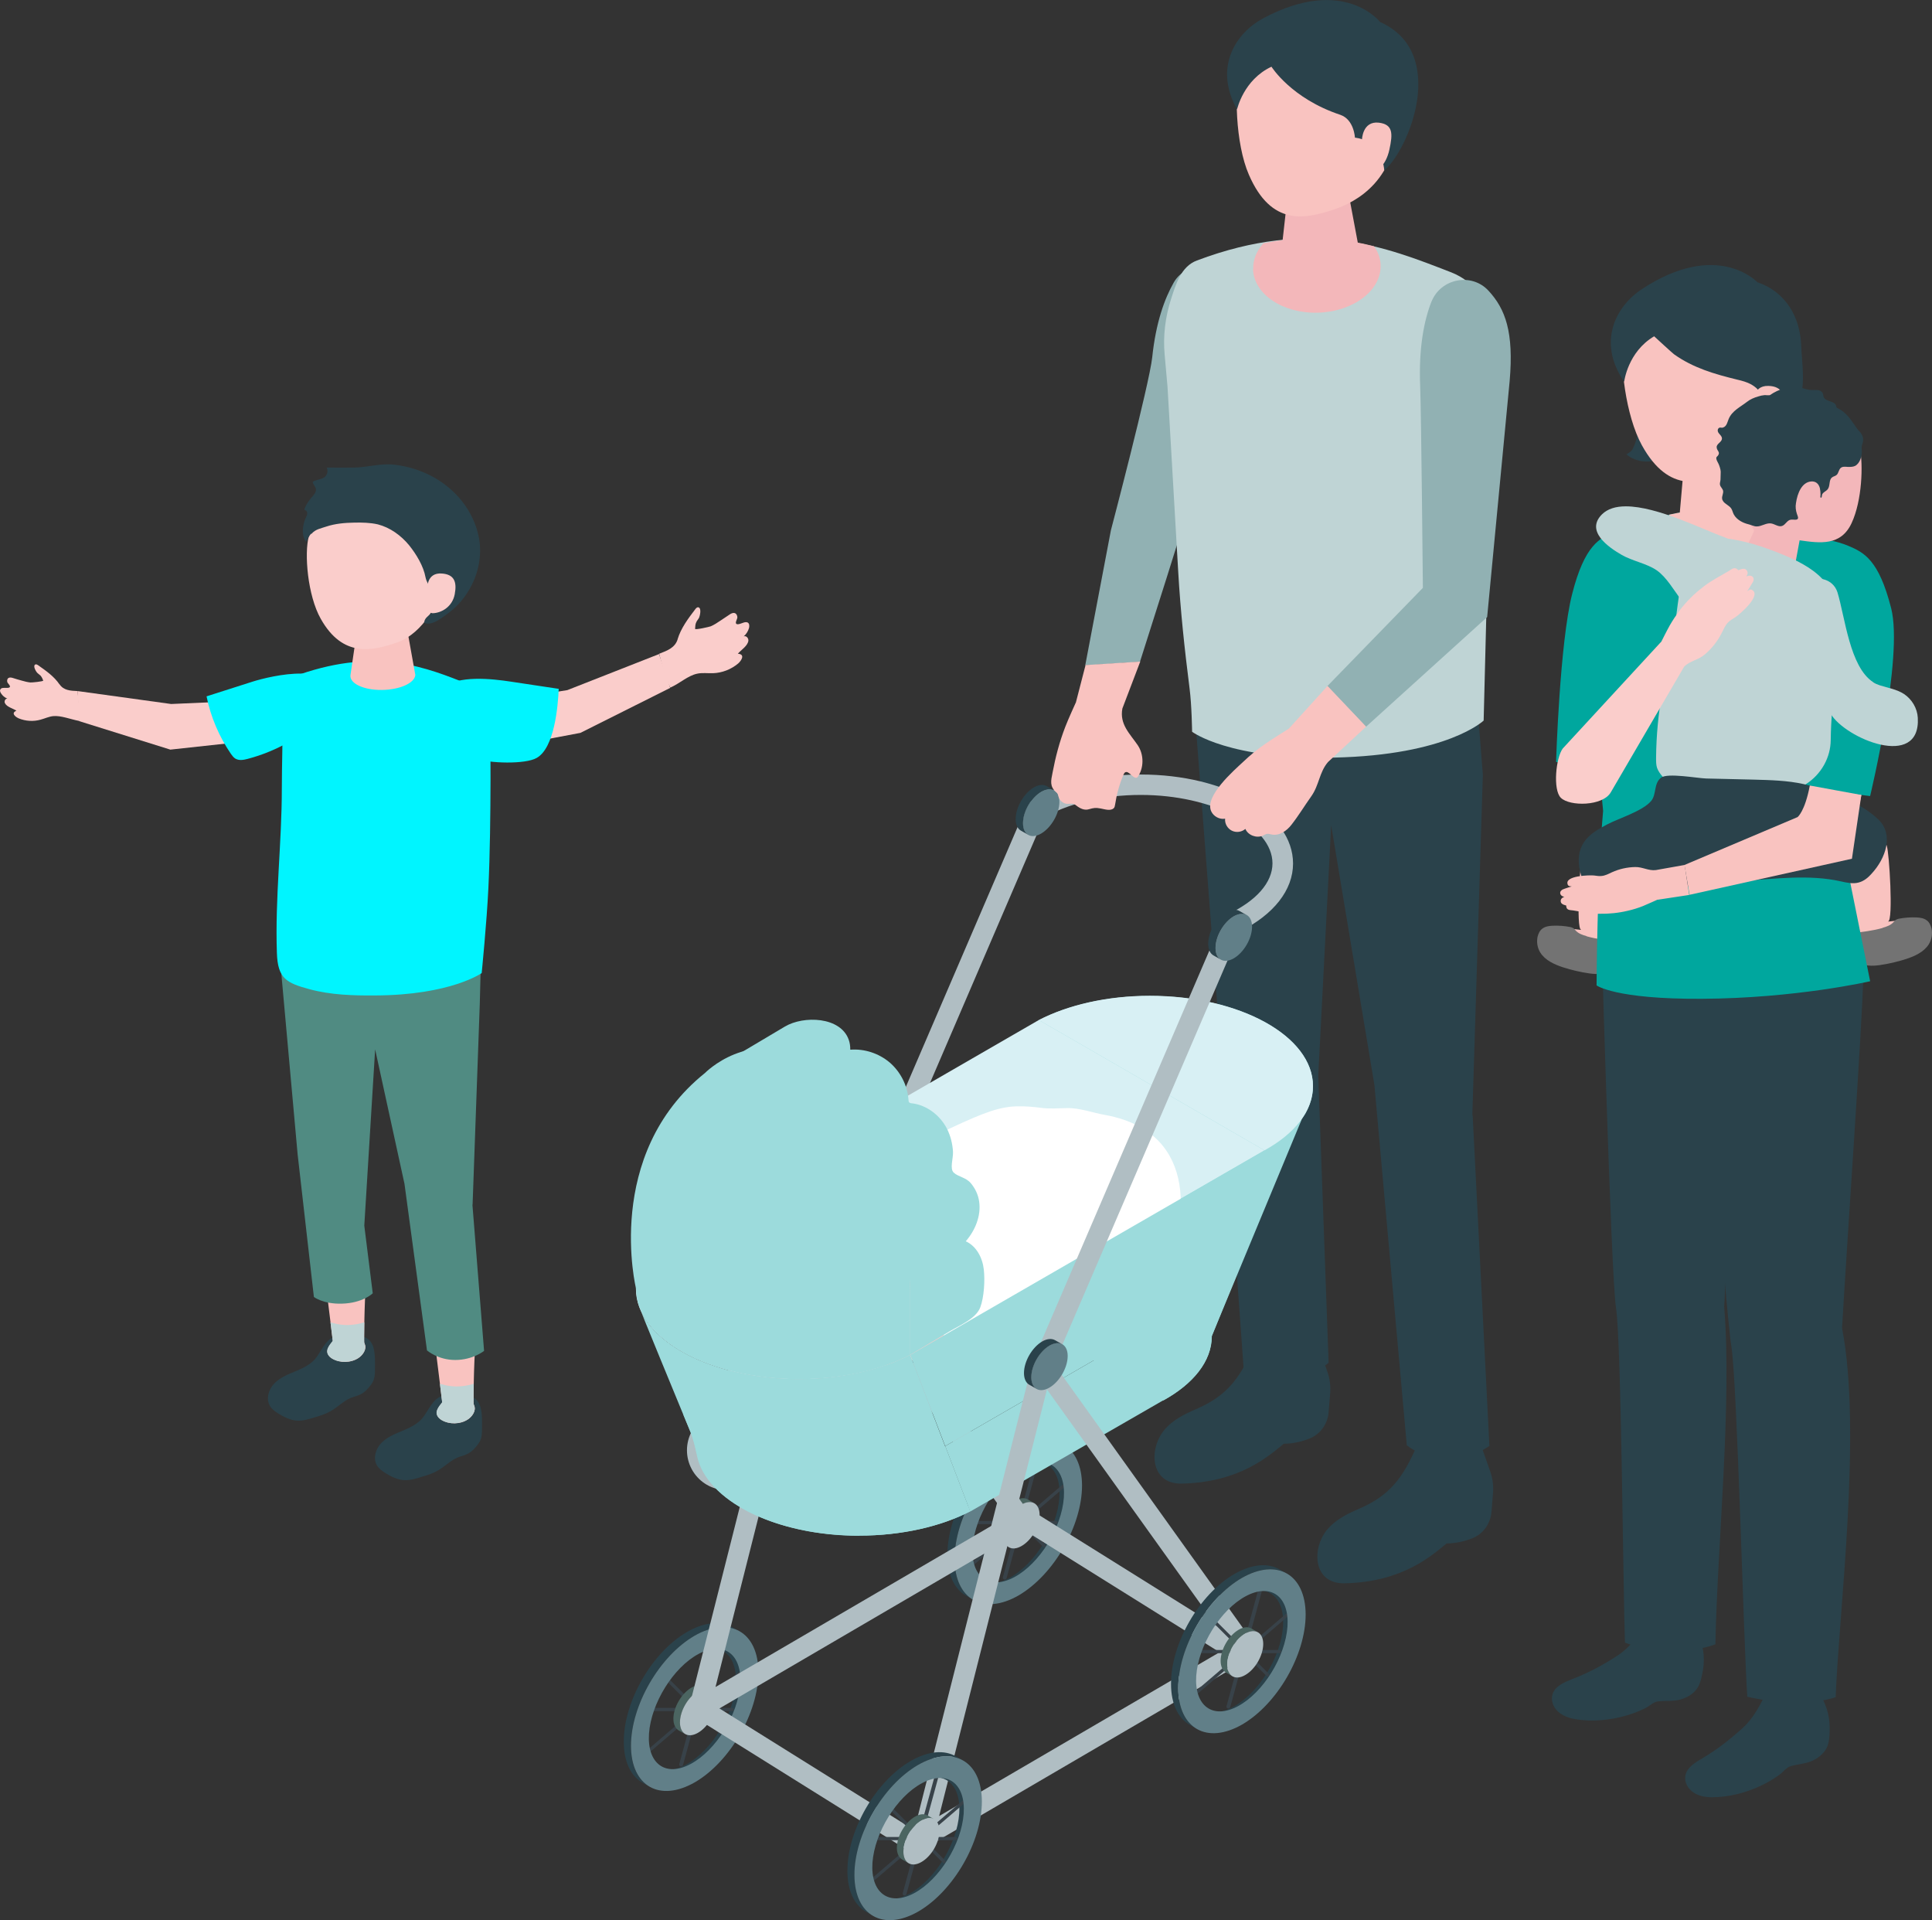 <?xml version="1.0" encoding="UTF-8"?>
<svg id="_レイヤー_2" data-name="レイヤー 2" xmlns="http://www.w3.org/2000/svg" viewBox="0 0 121.13 120.36">
  <rect x="0" y="0" width="121.13" height="120.36" fill="#333333" stroke="none"/>
  <defs>
    <style>
      .cls-1 {
        fill: #f3b7ba;
      }

      .cls-2 {
        fill: #f9c3c0;
      }

      .cls-3 {
        fill: #facdcb;
      }

      .cls-4 {
        fill: #00f5ff;
      }

      .cls-5 {
        fill: #00a79e;
      }

      .cls-6 {
        fill: #fff;
      }

      .cls-7 {
        fill: #91b1b3;
      }

      .cls-8 {
        fill: #9cdbdc;
      }

      .cls-9 {
        fill: #737373;
      }

      .cls-10 {
        fill: #b0bec3;
      }

      .cls-11 {
        fill: #bfd4d5;
      }

      .cls-12 {
        fill: #d8f0f4;
      }

      .cls-13 {
        fill: #dee9e9;
      }

      .cls-14 {
        fill: #2a424b;
      }

      .cls-15 {
        fill: #384249;
      }

      .cls-16 {
        fill: #4b6561;
      }

      .cls-17 {
        fill: #617f88;
      }

      .cls-18 {
        fill: #508b82;
      }

      .cls-19 {
        fill: none;
        stroke: #b0bec3;
        stroke-linecap: round;
        stroke-linejoin: round;
        stroke-width: 5px;
      }
    </style>
  </defs>
  <g id="_レイヤー_1-2" data-name="レイヤー 1">
    <g id="_イラスト" data-name="イラスト">
      <g>
        <path class="cls-7" d="M73.59,17.71c.71-1.24,2.51-1.33,3.31-.14,.79,1.17,1.09,2.54,.44,5.28l-4.18,13.32-1.69,5.32-3.43,.22,1.61-8.47s2.41-9.16,2.59-10.84c.23-2.2,.78-3.69,1.35-4.69Z"/>
        <g>
          <path class="cls-14" d="M92.88,90.67l.55,1.56c.15,.42,.21,.88,.18,1.32l-.1,1.23c-.06,.73-.52,1.38-1.21,1.65-.46,.18-1.02,.32-1.6,.32-.91,.73-2.72,2.42-6.4,2.5-1.98,.04-2.09-2.17-1.08-3.38,.51-.6,1.23-.97,1.96-1.28,2-.86,2.79-1.98,3.67-4,2.06-.2,4.03,.08,4.03,.08Z"/>
          <path class="cls-14" d="M82.67,84.42l.55,1.56c.15,.42,.21,.88,.18,1.32l-.1,1.23c-.06,.73-.52,1.38-1.21,1.65-.46,.18-1.02,.32-1.6,.32-.91,.73-2.72,2.42-6.4,2.5-1.98,.04-2.09-2.17-1.08-3.38,.51-.6,1.23-.97,1.96-1.28,2-.86,2.79-1.98,3.67-4,2.06-.2,4.03,.08,4.03,.08Z"/>
          <path class="cls-14" d="M92.31,69.91l.66-21.35-.39-4.96s-2.31,2.11-9.21,2.33c-5.68,.19-8.51-1.88-8.51-1.88l1.64,21.3,1.47,20.41s.82,.64,2.51,.6c1.91-.04,2.82-.94,2.82-.94l-.65-17.99,.81-15.7,2.71,16.28,2.03,22.58s.97,.86,2.56,.87c1.6,0,2.62-.83,2.62-.83l-1.05-20.73Z"/>
        </g>
        <path class="cls-11" d="M93.02,45.17l.21-8.31-.07-16.31c.19-1.41-.5-2.84-2.23-3.5-3.98-1.54-8.65-3.45-15.89-.72-.99,.37-1.32,1.48-1.62,2.42-.36,1.12-.51,2.32-.4,3.49,0,0,.18,2.02,.18,2.02,.22,3.86,.45,7.72,.67,11.58,.14,2.45,.4,4.86,.71,7.3,.14,1.07,.16,2.73,.16,2.73,0,0,2.31,1.76,8.88,1.62,7.16-.15,9.41-2.33,9.41-2.33Z"/>
        <path class="cls-1" d="M82.67,11.25c1.25-.04,1.93,.64,1.95,1.25l.76,4.05c-.04,.71-1.22,1.32-2.64,1.36-1.42,.04-2.54-.49-2.51-1.2l.48-4.28c.03-.62,.71-1.15,1.95-1.19Z"/>
        <path class="cls-2" d="M82.87,1.3c3.55-.08,4.61,2.55,4.72,5.79,.13,4.21-2.6,5.6-4.01,6.06-1.72,.56-3.86,1.08-5.28-2.2-.85-1.95-.93-5.38-.53-6.73,.34-1.17,1.56-2.83,5.11-2.91Z"/>
        <path class="cls-14" d="M79.71,4.17s1.23,2,4.33,3.03c.86,.3,.91,1.43,.91,1.43,0,0,1.65,.08,1.84,2.05,1.54-1.29,4.04-7.37-.26-9.3,0,0-2.26-2.93-7.32-.24-1.67,.89-3.16,3.02-1.65,5.72,0,0,.4-1.86,2.16-2.68Z"/>
        <path class="cls-2" d="M85.39,8.77s.02-1.2,1.06-1.08c.89,.11,.88,.68,.66,1.69-.22,1.01-.82,1.51-1.44,1.5-.62,0-.28-2.11-.28-2.11Z"/>
        <path class="cls-1" d="M78.56,16.87c.05,1.58,1.88,2.8,4.09,2.73,2.21-.07,3.96-1.4,3.91-2.98-.01-.43-.16-.83-.41-1.18-2-.52-4.26-.73-6.94-.19-.42,.47-.66,1.03-.64,1.63Z"/>
        <path class="cls-7" d="M89.75,18.91c.58-1.46,2.52-1.84,3.58-.68,1.05,1.14,1.59,2.58,1.32,5.66l-1.41,14.79-7.6,6.88-2.42-2.55,5.99-6.16s-.1-10.78-.17-12.64c-.1-2.43,.25-4.14,.71-5.31Z"/>
        <g>
          <g>
            <path class="cls-14" d="M65.14,91.62c.85,.12,1.37,.94,1.28,2.25-.13,1.92-1.53,4.18-3.13,5.04-.33,.18-.64,.28-.93,.32,.4,.05,.86-.04,1.37-.32,1.59-.86,2.99-3.11,3.13-5.04,.11-1.52-.62-2.38-1.72-2.25Z"/>
            <path class="cls-15" d="M62.96,99.01c-.06-.02-.1-.08-.08-.15l2.02-7.41c.02-.06,.08-.1,.15-.08,.06,.02,.1,.08,.08,.15l-2.02,7.41c-.02,.06-.08,.1-.15,.08Z"/>
            <path class="cls-15" d="M61.01,98.1s-.05-.01-.07-.04c-.04-.04-.03-.11,.01-.14l5.65-4.84s.11-.03,.14,.01c.04,.04,.03,.11-.01,.14l-5.65,4.84s-.05,.03-.07,.02Z"/>
            <path class="cls-15" d="M61.21,95.54c-.06,0-.1-.05-.1-.1,0-.06,.05-.1,.1-.1h4.99s0,0,0,0c.06,0,.1,.05,.1,.1,0,.06-.05,.1-.1,.1h-4.99s0,0,0,0Z"/>
            <path class="cls-15" d="M65.46,96.99s-.05,0-.07-.03l-3.55-3.55s-.04-.1,0-.14c.04-.04,.1-.04,.14,0l3.55,3.55s.04,.1,0,.14c-.02,.02-.05,.03-.07,.03Z"/>
            <path class="cls-16" d="M62.84,96.75l.41,.24c-.2-.12-.33-.37-.33-.73,0-.72,.5-1.59,1.13-1.95,.31-.18,.6-.2,.8-.08l-.41-.24c-.21-.12-.49-.1-.8,.08-.62,.36-1.13,1.23-1.13,1.95,0,.36,.13,.61,.33,.73Z"/>
            <path class="cls-10" d="M65.18,94.96c0,.72-.5,1.59-1.13,1.95-.62,.36-1.13,.07-1.13-.65s.5-1.59,1.13-1.95c.62-.36,1.13-.07,1.13,.65Z"/>
            <path class="cls-14" d="M60.57,100.03l.45,.26c-.72-.42-1.17-1.3-1.17-2.56,0-2.54,1.78-5.62,3.98-6.9,1.11-.64,2.11-.7,2.83-.28l-.45-.26c-.73-.42-1.73-.35-2.83,.28-2.21,1.27-3.99,4.36-3.98,6.9,0,1.26,.45,2.15,1.17,2.56Z"/>
            <path class="cls-17" d="M67.84,93.11c0,2.54-1.78,5.62-3.98,6.9-2.21,1.27-4,.25-4.01-2.28,0-2.54,1.78-5.62,3.98-6.9,2.21-1.27,4-.25,4.01,2.28Zm-3.76-1.14c-1.58,.85-2.96,3.08-3.1,4.98-.13,1.9,1.04,2.76,2.62,1.91,1.58-.85,2.96-3.08,3.1-4.98,.13-1.9-1.04-2.76-2.62-1.91Z"/>
          </g>
          <g>
            <path class="cls-14" d="M44.85,103.33c.85,.12,1.37,.94,1.28,2.25-.13,1.92-1.53,4.18-3.13,5.04-.33,.18-.64,.28-.93,.32,.4,.05,.86-.04,1.37-.32,1.59-.86,2.99-3.11,3.13-5.04,.11-1.52-.62-2.38-1.72-2.25Z"/>
            <path class="cls-15" d="M42.67,110.73c-.06-.02-.1-.08-.08-.15l2.02-7.41c.02-.06,.08-.1,.15-.08,.06,.02,.1,.08,.08,.15l-2.02,7.41c-.02,.06-.08,.1-.15,.08Z"/>
            <path class="cls-15" d="M40.72,109.82s-.05-.01-.07-.04c-.04-.04-.03-.11,.01-.14l5.65-4.84s.11-.03,.14,.01c.04,.04,.03,.11-.01,.14l-5.65,4.84s-.05,.03-.07,.02Z"/>
            <path class="cls-15" d="M40.92,107.26c-.06,0-.1-.05-.1-.1,0-.06,.05-.1,.1-.1h4.99s0,0,0,0c.06,0,.1,.05,.1,.1,0,.06-.05,.1-.1,.1h-4.99s0,0,0,0Z"/>
            <path class="cls-15" d="M45.17,108.71s-.05,0-.07-.03l-3.55-3.55s-.04-.1,0-.14c.04-.04,.1-.04,.14,0l3.55,3.55s.04,.1,0,.14c-.02,.02-.05,.03-.07,.03Z"/>
            <path class="cls-16" d="M42.55,108.47l.41,.24c-.2-.12-.33-.37-.33-.73,0-.72,.5-1.59,1.13-1.95,.31-.18,.6-.2,.8-.08l-.41-.24c-.21-.12-.49-.1-.8,.08-.62,.36-1.13,1.23-1.13,1.95,0,.36,.13,.61,.33,.73Z"/>
            <path class="cls-10" d="M44.89,106.67c0,.72-.5,1.59-1.13,1.95-.62,.36-1.13,.07-1.13-.65,0-.72,.5-1.59,1.13-1.95,.62-.36,1.13-.07,1.13,.65Z"/>
            <path class="cls-14" d="M40.28,111.75l.45,.26c-.72-.42-1.17-1.3-1.17-2.56,0-2.54,1.78-5.62,3.98-6.9,1.11-.64,2.11-.7,2.83-.28l-.45-.26c-.73-.42-1.73-.35-2.83,.28-2.21,1.27-3.99,4.36-3.98,6.9,0,1.26,.45,2.15,1.17,2.56Z"/>
            <path class="cls-17" d="M47.55,104.82c0,2.54-1.78,5.62-3.98,6.9-2.21,1.27-4,.25-4.01-2.28,0-2.54,1.78-5.62,3.98-6.9,2.21-1.27,4-.25,4.01,2.28Zm-3.76-1.14c-1.58,.85-2.96,3.08-3.1,4.98-.13,1.9,1.04,2.76,2.62,1.91,1.58-.85,2.96-3.08,3.1-4.98,.13-1.9-1.04-2.76-2.62-1.91Z"/>
          </g>
          <path class="cls-10" d="M43.47,107.59c-.21-.16-.3-.42-.24-.67l7.48-29.57c.06-.24,.26-.43,.51-.48,.25-.05,.5,.05,.64,.26l12.72,17.77c.11,.15,.14,.33,.11,.51-.04,.18-.15,.33-.31,.42l-20.21,11.81c-.1,.06-.21,.09-.33,.09-.14,0-.27-.04-.39-.13Zm8.15-28.58l-6.76,26.74,18.27-10.67-11.5-16.06Z"/>
          <path class="cls-10" d="M57.41,116.18c.21,0,.42-.11,.55-.3,.19-.3,.1-.7-.21-.89l-13.56-8.47c-.3-.19-.7-.1-.89,.21-.19,.3-.1,.7,.21,.89l13.56,8.47c.11,.07,.22,.1,.34,.1Z"/>
          <path class="cls-10" d="M77.64,104.18c.21,0,.42-.11,.55-.3,.19-.3,.1-.7-.21-.89l-13.56-8.47c-.3-.19-.7-.1-.89,.21-.19,.3-.1,.7,.21,.89l13.56,8.47c.11,.07,.22,.1,.34,.1Z"/>
          <polygon class="cls-19" points="45.57 90.91 60.04 82.42 53.05 78.49 45.57 90.91"/>
          <path class="cls-10" d="M53.05,79.13c.25,0,.49-.15,.59-.39l11.91-27.69c.14-.33-.01-.71-.34-.85-.33-.14-.71,.01-.85,.34l-11.91,27.69c-.14,.33,.01,.71,.34,.85,.08,.04,.17,.05,.25,.05Z"/>
          <path class="cls-8" d="M82.32,68.09c0-3.13-4.58-5.66-10.23-5.66-2.69,0-5.14,.58-6.96,1.52h0s0,0,0,0l-6.35,15.67,14.15,8.17c1.87-1.03,3.04-2.45,3.04-4.03l5.66-13.63c.08-.11,.15-.23,.22-.34,.3-.54,.47-1.1,.47-1.7Z"/>
          <polygon class="cls-12" points="42.92 76.77 57.07 84.93 79.28 72.11 65.13 63.94 42.92 76.77"/>
          <path class="cls-8" d="M53.87,96.26c2.69,0,5.14-.58,6.96-1.52l-1.57-4.09c-1.83,.94-4.27,1.52-6.96,1.52-4.28,0-7.95-1.46-9.47-3.53,.17,.41,.32,.78,.45,1.08,.18,.43,.29,.88,.39,1.34,.2,.49,.41,1,.62,1.51,1.45,2.16,5.18,3.7,9.58,3.7Z"/>
          <path class="cls-12" d="M50.1,86.45c2.69,0,5.14-.58,6.96-1.52l-14.15-8.17c-1.87,1.03-3.04,2.45-3.04,4.03,0,3.13,4.58,5.66,10.23,5.66Z"/>
          <path class="cls-12" d="M72.09,62.42c-2.69,0-5.14,.58-6.96,1.52l14.15,8.17c1.87-1.03,3.04-2.45,3.04-4.03,0-3.13-4.58-5.66-10.23-5.66Z"/>
          <path class="cls-8" d="M72.94,87.78c1.87-1.03,3.04-2.45,3.04-4.03l1.69-4.18c-.52,.62-1.22,1.18-2.08,1.65l-2.65,6.55Z"/>
          <polygon class="cls-8" points="59.26 90.65 60.83 94.75 72.93 87.78 75.58 81.23 59.26 90.65"/>
          <path class="cls-17" d="M62.03,70.14c1.04-.34,2.14-.55,3.22-.54,2.62,.03,5.57,.4,7.16,2.48,1.22,1.6,1.27,3.9,.49,5.76-.79,1.86-2.29,3.33-3.95,4.48-2.08,1.45-4.45,2.49-6.93,3.02-1.53,.33-3.13,.47-4.65,.12-1.52-.35-2.97-1.25-3.73-2.61-.78-1.39-1.02-3.62-.55-5.17,.49-1.63,2.49-2.98,3.67-4.1,1.18-1.12,2.41-2.22,3.89-2.9,.45-.2,.91-.39,1.38-.54Z"/>
          <path class="cls-3" d="M52.85,84.95c-.17-.12-.33-.27-.46-.43-.75-.92-1.29-2.24-1.08-3.41,.15-.82,.44-1.65,1.09-2.22,.05-.04,.09-.08,.12-.14,.03-.07,0-.15-.02-.22-.1-.38-.06-.82,.19-1.13,.25-.31,.71-.43,1.09-.3,.1,.04,.19,.09,.29,.12,.44,.14,.81-.11,1.24-.15,.54-.05,1.09,.01,1.61,.18,1.28,.42,2.32,1.5,2.69,2.8,.16,.58,.2,1.18,.2,1.78,0,.39,0,.79-.08,1.16-.07,.33-.28,.5-.23,.87,.03,.21,.09,.41,.08,.63-.02,.53-.57,.98-1.1,.89-.25-.04-.65-.14-.83-.34-.4,.27-.87,.42-1.35,.49-.16,.02-.32,.04-.47,.05-1.01,.06-2.13-.02-2.98-.63Z"/>
          <path class="cls-13" d="M56.99,73.02c-1.09,.98-2.17,1.97-3.26,2.95-.11,.1-.22,.2-.25,.35-.05,.26,.21,.47,.44,.6,1.9,1.12,3.87,2.13,5.89,3.03,.26,.12,.56,.23,.83,.13,.21-.08,.35-.27,.46-.47,1-1.71,.76-3.91,0-5.74-.2-.49-.44-.96-.8-1.35-.38-.42-1.01-.84-1.59-.71-.65,.14-1.26,.78-1.74,1.21Z"/>
          <path class="cls-6" d="M63.82,69.35c.47-.01,.94,.03,1.41,.09,.58,.08,1.1,.03,1.68,.02,.77-.02,1.62,.3,2.37,.43,1.56,.28,3.01,.97,3.87,2.27,1.09,1.63,1.11,3.97,.38,5.87s-2.09,3.42-3.59,4.61c-1.89,1.5-4.03,2.58-6.27,3.15-1.28,.33-2.84,.62-4.1,.08-.17-.07-.34-.17-.43-.34-.09-.17-.08-.39-.06-.59,.21-2.84,.41-5.67,.62-8.51,.11-1.48-1.24-2.61-1.26-4.07,0-.45,.13-.91,.47-1.23,.19-.17,.42-.29,.66-.4,.5-.24,1-.46,1.51-.68,.65-.27,1.32-.53,2.02-.64,.24-.04,.47-.06,.71-.06Z"/>
          <path class="cls-8" d="M53.21,65.17c-.51-1.44-2.82-1.52-4-.82,0,0-3.94,2.34-3.94,2.34,1.25-.7,2.9-.57,4.71,.56,3.91,2.44,7.08,8.61,7.08,13.8v3.88c.84-.5,1.68-1,2.52-1.5,.59-.35,1.62-.78,1.88-1.48,.24-.64,.3-1.7,.22-2.38-.08-.72-.46-1.46-1.13-1.76,.59-.68,.97-1.6,.84-2.49-.06-.43-.25-.83-.53-1.16-.31-.36-.76-.38-1.06-.65-.27-.24-.03-.9-.05-1.31-.03-.5-.15-.99-.37-1.43-.43-.85-1.27-1.5-2.21-1.61-.06,0-.13-.02-.17-.06-.03-.04-.04-.1-.04-.15-.06-.89-.49-1.75-1.17-2.34-.68-.58-1.59-.88-2.48-.81,0-.23-.03-.44-.1-.63Z"/>
          <path class="cls-8" d="M50.53,66.42c-3.56-1.99-6.33,.84-6.33,.84-6.4,5.13-4.32,13.53-4.32,13.53,0,3.13,4.58,5.66,10.23,5.66,2.69,0,5.14-.58,6.96-1.52v-3.88c0-5.19-1.52-11.83-6.54-14.64Z"/>
          <polygon class="cls-8" points="79.28 72.11 57.07 84.93 57.38 85.75 59.26 90.65 75.58 81.23 78.8 73.29 79.28 72.11 79.28 72.11"/>
          <path class="cls-8" d="M50.1,86.45c-4.72,0-8.69-1.77-9.87-4.17-.19-.38,2.13,5.23,3.04,7.44,.2,.49,.32,1.02,.43,1.54,.59,2.82,4.91,5,10.16,5,2.69,0,5.14-.58,6.96-1.52l-3.76-9.81c-1.83,.94-4.27,1.52-6.96,1.52Z"/>
          <path class="cls-10" d="M57.49,115.68c-.21-.16-.3-.42-.24-.67l7.48-29.57c.06-.24,.26-.43,.51-.48,.25-.05,.5,.05,.64,.26l12.72,17.77c.11,.15,.14,.33,.11,.51-.04,.18-.15,.33-.31,.42l-20.21,11.81c-.1,.06-.21,.09-.33,.09-.14,0-.27-.04-.39-.13Zm8.15-28.58l-6.76,26.74,18.27-10.67-11.5-16.06Z"/>
          <path class="cls-10" d="M65.35,86.24c.25,0,.49-.15,.59-.39l11.81-27.47c2.11-1.05,3.32-2.59,3.32-4.25,0-3.13-4.2-5.58-9.55-5.58-2.64,0-5.09,.6-6.9,1.69-.3,.18-.4,.58-.22,.88,.18,.3,.58,.4,.88,.22,1.59-.96,3.86-1.51,6.24-1.51,4.48,0,8.26,1.96,8.26,4.29,0,1.2-1.02,2.36-2.8,3.19-.14,.07-.26,.18-.32,.33l-11.91,27.69c-.14,.33,.01,.71,.34,.85,.08,.04,.17,.05,.25,.05Z"/>
          <path class="cls-17" d="M65.79,84.35c-.63,.37-1.14,1.25-1.14,1.98,0,.73,.52,1.02,1.15,.65,.63-.37,1.14-1.25,1.14-1.98s-.52-1.02-1.15-.65Z"/>
          <path class="cls-14" d="M64.53,86.8l.46,.26c-.21-.12-.33-.37-.33-.73,0-.73,.51-1.61,1.14-1.98,.32-.18,.6-.2,.81-.08l-.46-.26c-.21-.12-.5-.1-.81,.08-.63,.37-1.14,1.25-1.14,1.98,0,.36,.13,.62,.33,.73Z"/>
          <path class="cls-17" d="M77.35,57.44c-.63,.37-1.14,1.25-1.14,1.98,0,.73,.52,1.02,1.15,.65,.63-.37,1.14-1.25,1.14-1.98,0-.73-.52-1.02-1.15-.65Z"/>
          <path class="cls-14" d="M76.08,59.89l.46,.26c-.21-.12-.33-.37-.33-.73,0-.73,.51-1.61,1.14-1.98,.32-.18,.6-.2,.81-.08l-.46-.26c-.21-.12-.5-.1-.81,.08-.63,.37-1.14,1.25-1.14,1.98,0,.36,.13,.62,.33,.73Z"/>
          <path class="cls-17" d="M65.27,49.62c-.63,.37-1.14,1.25-1.14,1.98s.52,1.02,1.15,.65c.63-.37,1.14-1.25,1.14-1.98,0-.73-.52-1.02-1.15-.65Z"/>
          <path class="cls-14" d="M64.01,52.07l.46,.26c-.21-.12-.33-.37-.33-.73,0-.73,.51-1.61,1.14-1.98,.32-.18,.6-.2,.81-.08l-.46-.26c-.21-.12-.5-.1-.81,.08-.63,.37-1.14,1.25-1.14,1.98,0,.36,.13,.62,.33,.73Z"/>
          <g>
            <path class="cls-14" d="M79.16,99.71c.85,.12,1.37,.94,1.28,2.25-.13,1.92-1.53,4.18-3.13,5.04-.33,.18-.64,.28-.93,.32,.4,.05,.86-.04,1.37-.32,1.59-.86,2.99-3.11,3.13-5.04,.1-1.52-.62-2.38-1.72-2.25Z"/>
            <path class="cls-15" d="M76.98,107.1c-.06-.02-.1-.08-.08-.15l2.02-7.41c.02-.06,.08-.1,.15-.08,.06,.02,.1,.08,.08,.15l-2.02,7.41c-.02,.06-.08,.1-.15,.08Z"/>
            <path class="cls-15" d="M75.03,106.19s-.05-.01-.07-.04c-.04-.04-.03-.11,.01-.14l5.65-4.84s.11-.03,.14,.01c.04,.04,.03,.11-.01,.14l-5.65,4.84s-.05,.03-.07,.02Z"/>
            <path class="cls-15" d="M75.23,103.63c-.06,0-.1-.05-.1-.1,0-.06,.05-.1,.1-.1h4.99s0,0,0,0c.06,0,.1,.05,.1,.1,0,.06-.05,.1-.1,.1h-4.99s0,0,0,0Z"/>
            <path class="cls-15" d="M79.48,105.09s-.05,0-.07-.03l-3.55-3.55s-.04-.1,0-.14c.04-.04,.1-.04,.14,0l3.55,3.55s.04,.1,0,.14c-.02,.02-.05,.03-.07,.03Z"/>
            <path class="cls-16" d="M76.86,104.84l.41,.24c-.2-.12-.33-.37-.33-.73,0-.72,.5-1.59,1.13-1.95,.31-.18,.6-.2,.8-.08l-.41-.24c-.21-.12-.49-.1-.8,.08-.62,.36-1.13,1.23-1.13,1.95,0,.36,.13,.61,.33,.73Z"/>
            <path class="cls-10" d="M79.2,103.05c0,.72-.5,1.59-1.13,1.95-.62,.36-1.13,.07-1.13-.65s.5-1.59,1.13-1.95c.62-.36,1.13-.07,1.13,.65Z"/>
            <path class="cls-14" d="M74.59,108.12l.45,.26c-.72-.42-1.17-1.3-1.17-2.56,0-2.54,1.78-5.62,3.98-6.9,1.11-.64,2.11-.7,2.83-.28l-.45-.26c-.73-.42-1.73-.35-2.83,.28-2.21,1.27-3.99,4.36-3.98,6.9,0,1.26,.45,2.15,1.17,2.56Z"/>
            <path class="cls-17" d="M81.86,101.2c0,2.54-1.78,5.62-3.98,6.9-2.21,1.27-4,.25-4.01-2.28,0-2.54,1.78-5.62,3.98-6.9,2.21-1.27,4-.25,4.01,2.28Zm-3.76-1.14c-1.58,.85-2.96,3.08-3.1,4.98-.13,1.9,1.04,2.76,2.62,1.91,1.58-.85,2.96-3.08,3.1-4.98,.13-1.9-1.04-2.76-2.62-1.91Z"/>
          </g>
          <g>
            <path class="cls-14" d="M58.86,111.42c.85,.12,1.37,.94,1.28,2.25-.13,1.92-1.53,4.18-3.13,5.04-.33,.18-.64,.28-.93,.32,.4,.05,.86-.04,1.37-.32,1.59-.86,2.99-3.11,3.13-5.04,.11-1.52-.62-2.38-1.72-2.25Z"/>
            <path class="cls-15" d="M56.68,118.82c-.06-.02-.1-.08-.08-.15l2.02-7.41c.02-.06,.08-.1,.15-.08s.1,.08,.08,.15l-2.02,7.41c-.02,.06-.08,.1-.15,.08Z"/>
            <path class="cls-15" d="M54.74,117.91s-.05-.01-.07-.04c-.04-.04-.03-.11,.01-.14l5.65-4.84s.11-.03,.14,.01c.04,.04,.03,.11-.01,.14l-5.65,4.84s-.05,.03-.07,.02Z"/>
            <path class="cls-15" d="M54.93,115.35c-.06,0-.1-.05-.1-.1,0-.06,.05-.1,.1-.1h4.99s0,0,0,0c.06,0,.1,.05,.1,.1,0,.06-.05,.1-.1,.1h-4.99s0,0,0,0Z"/>
            <path class="cls-15" d="M59.19,116.8s-.05,0-.07-.03l-3.55-3.55s-.04-.1,0-.14c.04-.04,.1-.04,.14,0l3.55,3.55s.04,.1,0,.14c-.02,.02-.05,.03-.07,.03Z"/>
            <path class="cls-16" d="M56.56,116.56l.41,.24c-.2-.12-.33-.37-.33-.73,0-.72,.5-1.59,1.13-1.95,.31-.18,.6-.2,.8-.08l-.41-.24c-.21-.12-.49-.1-.8,.08-.62,.36-1.13,1.23-1.13,1.95,0,.36,.13,.61,.33,.73Z"/>
            <path class="cls-10" d="M58.9,114.77c0,.72-.5,1.59-1.13,1.95-.62,.36-1.13,.07-1.13-.65,0-.72,.5-1.59,1.13-1.95,.62-.36,1.13-.07,1.13,.65Z"/>
            <path class="cls-14" d="M54.3,119.84l.45,.26c-.72-.42-1.17-1.3-1.17-2.56,0-2.54,1.78-5.62,3.98-6.9,1.11-.64,2.11-.7,2.83-.28l-.45-.26c-.73-.42-1.73-.35-2.83,.28-2.21,1.27-3.99,4.36-3.98,6.9,0,1.26,.45,2.15,1.17,2.56Z"/>
            <path class="cls-17" d="M61.56,112.92c0,2.54-1.78,5.62-3.98,6.9-2.21,1.27-4,.25-4.01-2.28s1.78-5.62,3.98-6.9c2.21-1.27,4-.25,4.01,2.28Zm-3.76-1.14c-1.58,.85-2.96,3.08-3.1,4.98-.13,1.9,1.04,2.76,2.62,1.91,1.58-.85,2.96-3.08,3.1-4.98,.13-1.9-1.04-2.76-2.62-1.91Z"/>
          </g>
        </g>
        <path class="cls-2" d="M80.81,45.67s-1.07,.67-1.5,.97c-.48,.33-.93,.7-1.35,1.1-.6,.56-2.46,2.17-2.02,3.12,.15,.32,.52,.52,.87,.46-.03,.3,.14,.61,.42,.75s.62,.09,.85-.11c.17,.4,.7,.6,1.1,.42,.09-.04,.17-.1,.27-.11,.09-.01,.18,.02,.27,.04,.48,.1,.95-.22,1.25-.61,.44-.56,.82-1.19,1.24-1.78,.5-.7,.5-1.51,1.05-2.15l2.39-2.22-2.42-2.55-2.41,2.66Z"/>
        <path class="cls-2" d="M67.44,44.06s-.48,1.05-.65,1.5c-.37,.96-.61,1.88-.8,2.88-.1,.5-.19,.86,.23,1.22,.04,.03,.08,.07,.1,.11,.02,.05,.03,.1,.04,.15,.06,.26,.31,.47,.58,.47,.13,0,.27-.03,.39,.01,.06,.02,.11,.07,.17,.11,.22,.17,.49,.3,.76,.22,.32-.09,.42-.11,.75-.05,.23,.04,.62,.18,.82-.02,.05-.05,.07-.13,.08-.21,.1-.65,.27-1.29,.53-1.89,.02-.05,.04-.09,.08-.13,.25-.2,.55,.49,.8,.29,.41-.58,.41-1.42,.01-2.01-.49-.72-1.15-1.31-.96-2.3,0,0,1.12-2.94,1.12-2.94l-3.43,.22-.61,2.36Z"/>
        <g>
          <g>
            <path class="cls-2" d="M118.38,57.77c.24-.03,.47-.05,.71-.08,.37-.04,.76-.08,1.12,.02,.36,.11,.7,.4,.73,.77,.03,.31-.15,.6-.39,.79s-.54,.3-.83,.38c-.84,.25-1.72,.41-2.6,.46-.21,.01-.43,.01-.6-.1-.18-.12-.27-.33-.34-.53-.38-1.11-.45-2.3-.51-3.47-.04-.76-.08-1.55,.24-2.24,.43-.94,1.9-2,2.38-.77,.16,.41,.42,4.72,.09,4.76Z"/>
            <path class="cls-9" d="M118.03,58.16c.25-.07,.51-.16,.68-.35,.05-.06,.1-.12,.17-.16,.05-.03,.11-.04,.17-.06,.37-.07,.74-.1,1.12-.08,.23,.01,.47,.05,.64,.19,.16,.12,.24,.31,.29,.5,.07,.34,.01,.7-.17,.99-.3,.48-.88,.75-1.44,.93-.53,.17-1.09,.3-1.65,.38-.46,.06-.96,.07-1.34-.19-.23-.16-.37-.4-.5-.64-.19-.37-.54-1.11,.1-1.18,.66-.07,1.29-.14,1.93-.32Z"/>
          </g>
          <g>
            <path class="cls-2" d="M99.13,58.29c-.24-.03-.47-.05-.71-.08-.37-.04-.76-.08-1.12,.02-.36,.11-.7,.4-.73,.77-.03,.31,.15,.6,.39,.79,.24,.19,.54,.3,.83,.38,.84,.25,1.72,.41,2.6,.46,.21,.01,.43,.01,.6-.1,.18-.12,.27-.33,.34-.53,.38-1.11,.45-2.3,.51-3.47,.04-.76,.08-1.55-.24-2.24-.43-.94-1.9-2-2.38-.77-.16,.41-.42,4.72-.09,4.76Z"/>
            <path class="cls-9" d="M99.47,58.68c-.25-.07-.51-.16-.68-.35-.05-.06-.1-.12-.17-.16-.05-.03-.11-.04-.17-.06-.37-.07-.74-.1-1.12-.08-.23,.01-.47,.05-.64,.19-.16,.12-.24,.31-.29,.5-.07,.34-.01,.7,.17,.99,.3,.48,.88,.75,1.44,.93,.53,.17,1.09,.3,1.65,.38,.46,.06,.96,.07,1.34-.19,.23-.16,.37-.4,.5-.64,.19-.37,.54-1.11-.1-1.18-.66-.07-1.29-.14-1.93-.32Z"/>
          </g>
          <path class="cls-14" d="M113.94,105.97c.07,.06,.13,.14,.2,.28,.44,.78,.61,1.46,.57,2.35-.01,.28-.03,.56-.12,.82-.16,.44-.55,.77-.98,.96-.43,.19-.88,.2-1.33,.33-.29,.08-.45,.34-.69,.52-.34,.25-.7,.47-1.07,.65-.97,.48-2.12,.79-3.21,.78-.4,0-.81-.08-1.14-.3-.33-.22-.56-.62-.51-1.01,.07-.53,.59-.85,1.05-1.12,.94-.55,1.75-1.19,2.56-1.92,.7-.64,1.19-1.59,1.57-2.46,.86-.08,1.74-.07,2.6,0,.25,.02,.38,.03,.49,.13Z"/>
          <path class="cls-14" d="M106.39,102.24c.06,.07,.1,.16,.15,.31,.3,.84,.37,1.54,.18,2.41-.06,.27-.12,.55-.26,.79-.24,.41-.67,.67-1.13,.79-.46,.12-.91,.06-1.36,.11-.3,.03-.5,.26-.77,.4-.37,.19-.76,.35-1.17,.47-1.04,.31-2.22,.43-3.29,.24-.39-.07-.78-.21-1.07-.48-.29-.27-.45-.7-.33-1.08,.16-.51,.72-.74,1.22-.94,1.02-.39,1.93-.88,2.84-1.47,.8-.52,1.44-1.38,1.96-2.17,.87,.06,1.73,.21,2.57,.43,.24,.06,.37,.09,.47,.21Z"/>
          <path class="cls-14" d="M100.34,56.43s.65,23.48,.98,25.57c.33,2.08,.45,18.04,.56,20.97,1.44,.57,4.1,.72,5.67,.1,.12-6.23,1.05-15.11,.55-21.16,.15-1.74,.13-11.1-.04-14.52-.05-3.99-.25-8.18-.25-8.18l-2.73-2.91-4.75,.14Z"/>
          <path class="cls-14" d="M106.3,57.53s1.87,24.54,2.25,26.86c.37,2.32,.77,18.71,1,21.97,1.79,.42,3.97,.54,5.54,.03,.18-5.1,1.67-16.62,.4-23.14,.32-5.52,1.26-18.89,1.33-22.01,.06-1.84-1.32-5.19-1.32-5.19l-9.2,1.46Z"/>
          <path class="cls-5" d="M103.24,32.78s-1.33,.25-1.97,.53c-.99,.42-1.92,.86-2.7,3.92-.78,3.06-1.01,10.53-1.01,10.53l4.69,.93s2.83-11.45,2.57-13.15-1.59-2.75-1.59-2.75Z"/>
          <path class="cls-14" d="M102.34,28.19c-.1,.12-.23,.22-.37,.29,.61,.52,1.57,.6,2.25,.19-.01-.22-.15-.42-.27-.61-.34-.49-.76-1.43-1.26-1.72-.1,.24-.04,.51-.05,.77-.01,.44-.11,.7-.3,1.08Z"/>
          <path class="cls-5" d="M117.25,61.5l-2.19-10.86,.54-13.73c.22-1.29-.3-2.6-1.7-3.23-3.23-1.46-6.22-2.85-12.32-.45-.84,.33-.81,3.81-.78,4.89,0,0-.98,3.37-.89,4.31,.27,2.64,.23,4.89,.6,8.4-.38,4.23-.41,10.94-.41,10.94,0,0,1.15,.87,6.59,.84,5.93-.03,10.56-1.1,10.56-1.1Z"/>
          <path class="cls-2" d="M107.37,28c1.16-.06,1.81,.55,1.84,1.12l.8,3.75c-.02,.66-1.1,1.25-2.42,1.32-1.32,.07-2.38-.4-2.36-1.06l.35-3.99c.02-.58,.63-1.08,1.79-1.15Z"/>
          <path class="cls-2" d="M106.57,17.96c3.5-.41,4.79,2.09,5.19,5.28-.5,3.84-2.05,5.77-3.4,6.35-1.64,.71-3.71,1.42-5.42-1.68-1.02-1.85-1.41-5.23-1.15-6.59,.23-1.19,1.27-2.94,4.77-3.35Z"/>
          <path class="cls-14" d="M103.71,21.08s1.17,1.08,1.25,1.13c1.21,.86,2.54,1.24,3.97,1.59,.3,.07,.6,.15,.87,.3,.97,.56,.85,1.44,.62,2.42-.07,.29-.86,2.6-1.26,2.49,.86,.24,1.78,.47,2.63,.19-.56-1.66,.58-2.77,1.07-4.23,.33-.98,.11-2.26,.07-3.29-.06-1.81-.98-3.39-2.75-3.99,0,0-2.5-2.69-7.25,.44-1.57,1.03-2.84,3.27-1.1,5.8,0,0,.22-1.87,1.88-2.85Z"/>
          <path class="cls-2" d="M109.92,25.35s-.09-1.19,.95-1.16c.88,.02,1.13,.61,1,1.62-.13,1.02-.86,1.55-1.48,1.6-.61,.05-.47-2.06-.47-2.06Z"/>
          <path class="cls-2" d="M105.71,37.36s4.3-1.53,4.83-4.41c0-.22-.04-.43-.11-.63-1.61-.44-3.43-.58-5.78-.06-.08,.22-.13,.45-.13,.69-.3,2.54,1.19,4.41,1.19,4.41Z"/>
          <path class="cls-2" d="M114.99,37.31c.51-1.1,2.01-1.3,2.77-.36,.75,.92,1.11,2.05,.76,4.39l-2.36,11.02-10.18,2.26-.32-1.87,7.09-3s1.43-6.98,1.46-8.41c.03-1.87,.38-3.16,.78-4.03Z"/>
          <path class="cls-5" d="M113.9,33.68s1.33,.25,1.97,.53c.99,.42,1.92,.86,2.7,3.92,.78,3.06-1.32,11.77-1.32,11.77l-5.04-.61s.57-10.76,.83-12.46c.26-1.69,.85-3.15,.85-3.15Z"/>
          <path class="cls-11" d="M101.93,31.74c-.62,0-1.14,.15-1.5,.51-1.03,1.04,.39,2.04,1.24,2.53,.67,.39,1.58,.54,2.2,.97,.62,.43,1.08,1.26,1.54,1.86,.09,.12,.19,.24,.32,.32,.72,.44,2.08-1.2,2.54-1.65,.71-.7,1.04-2.18-.17-2.61-1.3-.46-4.19-1.93-6.16-1.93Z"/>
          <g>
            <path class="cls-1" d="M116.6,28.12c-.18-.87-1.34-2.01-4.03-2.32-2.69-.31-3.63,1.54-3.94,3.87-.18,1.33-.07,1.94,.64,2.8,.2,.24,.79,.63,.68,.87-.31,.67-.87,1.88-.87,1.88-.08,.42,.61,.96,1.53,1.22,.92,.26,1.73,.13,1.8-.29l.42-2.28c1.27,.18,2.59,.37,3.26-1.08,.66-1.41,.73-3.67,.52-4.67Z"/>
            <path class="cls-14" d="M108.03,31.41c.11,.18,.38,.27,.51,.46,.08,.12,.1,.27,.17,.39,.18,.32,.56,.52,.9,.6,.18,.04,.35,.14,.53,.14,.31,0,.59-.23,.89-.19,.24,.03,.47,.24,.7,.16,.21-.07,.31-.35,.53-.39,.09-.02,.19,0,.29,0,.29,0,.16-.21,.11-.37-.07-.21-.1-.44-.06-.66,.09-.65,.38-1.33,.96-1.37,.29-.02,.47,.15,.54,.42,.03,.13,.04,.27,.04,.41,0,.03-.02,.13,0,.17,0,0,0,.01,0,.01,.07,.06,.09-.11,.09-.14,.02-.18,.25-.24,.36-.38,.17-.21,.06-.58,.27-.74,.08-.07,.2-.08,.28-.15,.14-.11,.13-.33,.27-.45,.12-.1,.3-.07,.46-.06,.15,0,.3,0,.43-.06,.31-.15,.45-.63,.43-.95,0-.07-.02-.15-.01-.22,0-.12,.06-.22,.08-.34,.05-.23-.04-.48-.21-.65-.12-.12-.19-.22-.29-.37-.3-.44-.58-.85-1.08-1.09-.03-.01-.05-.03-.07-.05-.02-.03-.02-.06-.03-.1-.04-.16-.21-.23-.37-.28-.15-.05-.33-.11-.4-.25-.04-.09-.04-.19-.08-.28-.06-.11-.19-.17-.31-.18-.13-.01-.25,0-.38,0-.25,0-.49-.11-.73-.16-.63-.13-1.35,.11-1.87,.47-.05,.04-.29,0-.36,.01-.13,.01-.26,.04-.38,.08-.25,.07-.51,.18-.71,.34-.41,.32-.94,.56-1.15,1.08-.05,.12-.08,.24-.14,.35-.06,.11-.18,.2-.3,.19-.04,0-.09-.02-.13,0-.09,.02-.13,.13-.11,.22,.02,.09,.09,.16,.15,.23,.06,.07,.12,.15,.11,.24-.01,.22-.35,.32-.33,.54,.01,.23,.25,.29,.08,.52-.07,.09-.12,.07-.1,.21,.02,.12,.14,.28,.18,.41,.06,.17,.11,.33,.09,.51-.01,.13,0,.25-.01,.38-.01,.15-.08,.25,0,.41,.05,.09,.13,.17,.16,.27,.04,.17-.08,.34-.06,.5,0,.05,.02,.1,.05,.14Z"/>
          </g>
          <path class="cls-11" d="M105.37,49.56c1.14,.64,2.56,.84,3.89,.89,1.18,.04,2.86-.62,3.91-1.26,1.05-.65,1.6-1.74,1.61-2.79,.03-2.54,.47-5.08,.44-7.62-.03-2.52-1.99-3.46-4.01-4.24-1.13-.43-2.32-.77-3.53-.84-2.39-.15-2.4,4.24-2.74,5.94-.58,2.98-1.08,4.89-1.11,7.88,0,.21,0,.42,.06,.61,.07,.2,.2,.38,.34,.54,.33,.37,.71,.67,1.14,.9Z"/>
          <path class="cls-11" d="M117.43,42.76c.13,.09,.28,.15,.43,.2,.51,.16,1.06,.25,1.51,.54,.5,.33,.84,.9,.87,1.5,.18,3.27-4.57,1.29-5.47-.27-1.39-2.4-2.02-3.65-2.63-5.99-.2-.77,.32-1.92,.96-2.26,.8-.42,1.81-.23,2.1,.64,.48,1.57,.77,4.69,2.24,5.64Z"/>
          <path class="cls-3" d="M104.15,40.24s.37-.74,.54-1.04c.19-.33,.4-.64,.62-.94,.42-.55,.91-1.04,1.45-1.45,.03-.03,.07-.05,.1-.08,.48-.36,1.01-.63,1.52-.93,.13-.08,.3-.24,.48-.16,0,0,.15,.1,.13,.11,0,0,.31-.17,.46-.06,.12,.09,.18,.24,.04,.45,0,0,.2-.11,.35-.02s.11,.27,.07,.35c-.04,.08-.37,.6-.37,.6,0,0,.16-.16,.29-.1,.67,.33-.78,1.56-1.03,1.72-.15,.1-.32,.19-.45,.32-.18,.18-.28,.43-.4,.66-.26,.52-.62,.98-1.06,1.35-.41,.36-.92,.39-1.3,.77l-4.6,7.88c-.51,.87-2.57,.89-3.13,.34-.51-.5-.31-2.52,.12-3.09l6.17-6.69Z"/>
          <path class="cls-14" d="M104.99,55.7c1.42-.25,2.86-.38,4.29-.48,1.99-.13,4.17-.42,6.14,.03,.36,.08,.75,.17,1.11,.07,.32-.08,.59-.3,.81-.55,.89-.96,1.41-2.45,.43-3.4-1.09-1.06-3.24-1.89-4.69-2.22-1.03-.23-2.09-.25-3.14-.28-.99-.02-1.97-.05-2.96-.07-.53-.01-2.44-.37-2.84-.05-.47,.37-.27,1.04-.62,1.46-.54,.64-2.02,1.08-2.76,1.47-.55,.29-1.13,.61-1.47,1.14-.66,1.03-.15,2.4,.48,3.45,.07,.11,.14,.23,.25,.3,.14,.09,.32,.09,.49,.08,.85-.05,1.67-.31,2.49-.53,.66-.18,1.32-.32,1.99-.44Z"/>
          <g>
            <path class="cls-2" d="M103.93,56.39s-.66,.3-.93,.41c-.31,.12-.62,.22-.94,.29-.58,.14-1.18,.2-1.78,.19-.04,0-.07,0-.11,0-.52-.02-1.03-.13-1.54-.21-.13-.02-.34,0-.41-.16,0,0-.04-.15-.02-.15,0,0-.3-.05-.34-.21-.03-.13,.01-.26,.22-.33,0,0-.2-.03-.25-.18-.05-.15,.07-.24,.14-.28,.07-.04,.58-.2,.58-.2,0,0-.2,.02-.25-.09-.28-.59,1.39-.62,1.64-.59,.16,.02,.32,.05,.48,.03,.22-.02,.43-.13,.64-.23,.46-.21,.96-.32,1.46-.33,.47-.01,.84,.25,1.3,.19l1.8-.32,.29,1.88-1.98,.3Z"/>
            <path class="cls-2" d="M116.7,49.83l-.59,4-10.18,2.26-.32-1.87,7.09-3s.46-.34,.77-1.98l3.22,.59Z"/>
          </g>
        </g>
      </g>
      <g>
        <polygon class="cls-3" points="29.71 44.19 35.57 43.26 41.32 41 42.02 43.12 36.39 45.94 29.65 47.21 29.71 44.19"/>
        <g>
          <polygon class="cls-3" points="16.43 43.88 10.73 44.13 4.87 43.32 4.95 45.2 10.68 46.99 16.84 46.32 16.43 43.88"/>
          <path class="cls-3" d="M3.73,42.9c-.34-.5-.84-.85-1.34-1.2-.06-.04-.13-.08-.19-.04-.15,.1,.07,.46,.15,.53,.06,.06,.13,.1,.19,.16,.08,.09,.13,.2,.17,.31,.02,.06-.74,.13-.81,.12-.19-.02-.37-.07-.55-.12-.18-.05-.36-.1-.54-.16-.09-.03-.2-.05-.28,0-.08,.05-.1,.17-.07,.26,.02,.08,.2,.21,.16,.3-.04,.09-.28,.05-.37,.06-.08,0-.17,.01-.21,.07-.07,.08-.03,.2,.03,.28,.09,.14,.23,.26,.39,.32-.14,0-.21,.18-.15,.29,.12,.24,.51,.33,.72,.47-.05,.02-.09,.04-.13,.08-.15,.16,.15,.35,.27,.4,.44,.18,.93,.21,1.38,.08,.26-.07,.51-.19,.78-.22,.48-.05,1.1,.2,1.62,.3,.11-.54-.05-1.29-.08-1.87-.46-.02-.88-.04-1.14-.43Z"/>
        </g>
        <path class="cls-14" d="M23.42,84.51c.11,.39,.09,.87,.09,1.27,0,.28,0,.58-.13,.83-.07,.14-.17,.26-.27,.38-.29,.34-.54,.46-.95,.58-.53,.15-.92,.59-1.4,.87-.3,.18-.64,.29-.98,.39-.38,.12-.78,.25-1.18,.22-.41-.03-.78-.22-1.13-.43-.21-.13-.41-.27-.54-.48-.27-.45-.09-1.06,.28-1.43,.37-.37,.87-.57,1.36-.77,.48-.2,.98-.45,1.28-.87,.4-.56,.67-1.33,1.48-1.35,.44-.01,.84,0,1.16,.02,.56,.04,.82,.35,.93,.75Z"/>
        <path class="cls-2" d="M22.96,80.2c-.13,1.56-.13,3.86-.13,3.86,0,0-.18,.24-.96,.26-.8,.02-1-.24-1-.24l-.66-5.33s2.02,1.03,2.75,1.45Z"/>
        <path class="cls-2" d="M22.83,84.06c0,.07,0,.11,.04,.19,.15,.33-.14,.71-.4,.88-.47,.31-1.15,.32-1.63,.04-.06-.03-.12-.07-.16-.12-.36-.36-.02-.71,.2-1,.02-.03,.05-.06,.08-.07,.03-.02,.08-.02,.11-.01,.48,.04,.96,.07,1.44,.1,.18,.01,.33-.06,.33,0Z"/>
        <path class="cls-11" d="M22.87,84.25c-.04-.08-.04-.12-.04-.19,0,0,0-.49,.01-1.17,0,0-.49,.17-1.08,.17-.53,0-1.04-.17-1.04-.17l.14,1.16c-.22,.29-.55,.64-.19,1,.05,.05,.11,.08,.16,.12,.48,.28,1.16,.26,1.63-.04,.27-.17,.55-.54,.4-.88Z"/>
        <g>
          <path class="cls-14" d="M30.13,88.24c.11,.39,.09,.87,.09,1.27,0,.28,0,.58-.13,.83-.07,.14-.17,.26-.27,.38-.29,.34-.54,.46-.95,.58-.53,.15-.92,.59-1.4,.87-.3,.18-.64,.29-.98,.39-.38,.12-.78,.25-1.18,.22-.41-.03-.78-.22-1.13-.43-.21-.13-.41-.27-.54-.48-.27-.45-.09-1.06,.28-1.43,.37-.37,.87-.57,1.36-.77,.48-.2,.98-.45,1.28-.87,.4-.56,.67-1.33,1.48-1.35,.44-.01,.84,0,1.16,.02,.56,.04,.82,.35,.93,.75Z"/>
          <path class="cls-2" d="M29.82,84.05c-.13,1.56-.13,3.86-.13,3.86,0,0-.18,.24-.96,.26-.8,.02-1-.24-1-.24l-.66-5.33s2.02,1.03,2.75,1.45Z"/>
          <path class="cls-2" d="M29.69,87.91c0,.07,0,.11,.04,.19,.15,.33-.14,.71-.4,.88-.47,.31-1.15,.32-1.63,.04-.06-.03-.12-.07-.16-.12-.36-.36-.02-.71,.2-1,.02-.03,.05-.06,.08-.07,.03-.02,.08-.02,.11-.01,.48,.04,.96,.07,1.44,.1,.18,.01,.33-.06,.33,0Z"/>
          <path class="cls-11" d="M29.73,88.1c-.04-.08-.04-.12-.04-.19,0,0,0-.49,.01-1.17,0,0-.49,.17-1.08,.17-.53,0-1.04-.17-1.04-.17l.14,1.16c-.22,.29-.55,.64-.19,1,.05,.05,.11,.08,.16,.12,.48,.28,1.16,.26,1.63-.04,.27-.17,.55-.54,.4-.88Z"/>
        </g>
        <path class="cls-4" d="M15.83,42.73c-.96,.31-1.92,.61-2.88,.92,.26,1.29,.79,2.53,1.53,3.61,.08,.11,.16,.22,.27,.29,.23,.14,.52,.09,.78,.02,1.86-.49,3.59-1.49,4.94-2.86,.22-.22,.44-.47,.47-.78,.29-2.59-3.97-1.56-5.11-1.2Z"/>
        <path class="cls-18" d="M29.63,75.51l.45-12.56,.09-3.44s-1.96,1.46-6.74,1.62c-3.93,.13-5.9-1.3-5.9-1.3l1.13,12.53,1.02,8.94s.57,.45,1.74,.42c1.33-.03,1.95-.65,1.95-.65l-.53-4.24,.68-11.05,1.84,8.43,1.41,10.44s.68,.6,1.77,.6c1.11,0,1.81-.57,1.81-.57l-.73-9.16Z"/>
        <path class="cls-4" d="M30.2,61s.32-3.21,.42-5.33c.2-4.15,.12-10.5,.12-10.5,.17-.91-.24-1.83-1.37-2.28-2.6-1.03-5.65-2.31-10.57-.62-1.08,.37-1.12,1.6-1.1,2.51,.04,1.54-.03,3.09-.03,4.64,0,3.43-.43,6.85-.31,10.31,.05,1.61,.6,1.89,2.05,2.28,1.33,.36,2.74,.4,4.1,.39,4.77-.02,6.7-1.41,6.7-1.41Z"/>
        <path class="cls-2" d="M23.99,38.43c.99,0,1.52,.49,1.52,.93l.53,2.95c-.04,.51-.98,.93-2.11,.94-1.12,.01-2-.4-1.96-.91l.45-3.09c.04-.45,.58-.82,1.56-.83Z"/>
        <path class="cls-3" d="M23.73,31.2c3.12-.2,4.16,1.79,4.39,4.28-.6,2.97-2.05,4.41-3.27,4.81-1.49,.5-3.35,.97-4.74-1.5-.83-1.47-1.04-4.11-.75-5.16,.25-.92,1.25-2.24,4.37-2.43Z"/>
        <path class="cls-14" d="M19.51,33.49s.03-.04,.05-.06c.24-.26,.57-.31,.89-.42,.57-.19,1.17-.24,1.76-.25,.49-.01,1,0,1.48,.11,.77,.2,1.45,.69,1.96,1.31,.45,.56,.9,1.3,1.03,2.01,.11,.56,.72,1.06,.64,1.64-.03,.23-.14,.46-.3,.62-.17,.17-.43,.32-.42,.59,.49,.24,1.22-.4,1.59-.67,.47-.36,.86-.8,1.17-1.31,.62-1,.89-2.23,.66-3.39-.33-1.65-1.45-3.01-2.91-3.8-.73-.39-1.54-.64-2.37-.74-.88-.1-1.67,.16-2.52,.18-.58,.01-1.16,0-1.74,0,.1,.19,.05,.45-.12,.59-.21,.17-.52,.15-.75,.3,0,.16,.16,.28,.19,.43,.05,.21-.13,.4-.27,.56-.18,.2-.32,.43-.43,.68-.01,.03-.02,.07,0,.09,.01,.02,.04,.03,.07,.04,.12,.07,.11,.25,.04,.37-.23,.46-.35,1.16-.02,1.59,.1-.18,.19-.36,.32-.52Z"/>
        <path class="cls-3" d="M26.8,36.82s-.03-.93,.89-.87c.78,.05,.97,.51,.82,1.3-.15,.79-.83,1.17-1.37,1.19-.55,.02-.33-1.61-.33-1.61Z"/>
        <path class="cls-4" d="M32.04,42.73c1,.15,1.99,.3,2.99,.45-.05,1.12-.27,3.7-1.38,4.33-.73,.42-3,.33-3.76,.06-1.43-.51-3.78-3.07-2.17-4.43,1-.84,3.13-.59,4.32-.41Z"/>
        <path class="cls-3" d="M42.48,40.08c.21-.7,.66-1.3,1.11-1.89,.05-.07,.12-.14,.2-.12,.21,.06,.09,.55,.03,.67-.05,.09-.12,.16-.16,.25-.07,.13-.07,.28-.08,.43,0,.08,.91-.13,.98-.16,.21-.09,.41-.22,.6-.35,.19-.13,.38-.25,.57-.38,.1-.07,.21-.13,.33-.1,.11,.03,.17,.16,.17,.27,0,.1-.15,.32-.07,.4,.08,.09,.35-.04,.45-.07,.09-.03,.2-.05,.28,0,.1,.07,.1,.22,.07,.34-.06,.2-.17,.38-.33,.52,.16-.06,.31,.12,.29,.28-.05,.33-.46,.57-.66,.81,.06,0,.12,.01,.18,.04,.24,.13-.04,.47-.16,.57-.44,.37-1,.59-1.58,.61-.33,.01-.67-.04-.99,.03-.58,.12-1.09,.61-1.68,.87-.33-.58-.52-1.43-.7-2.12,.52-.2,1-.38,1.16-.92Z"/>
      </g>
    </g>
  </g>
</svg>